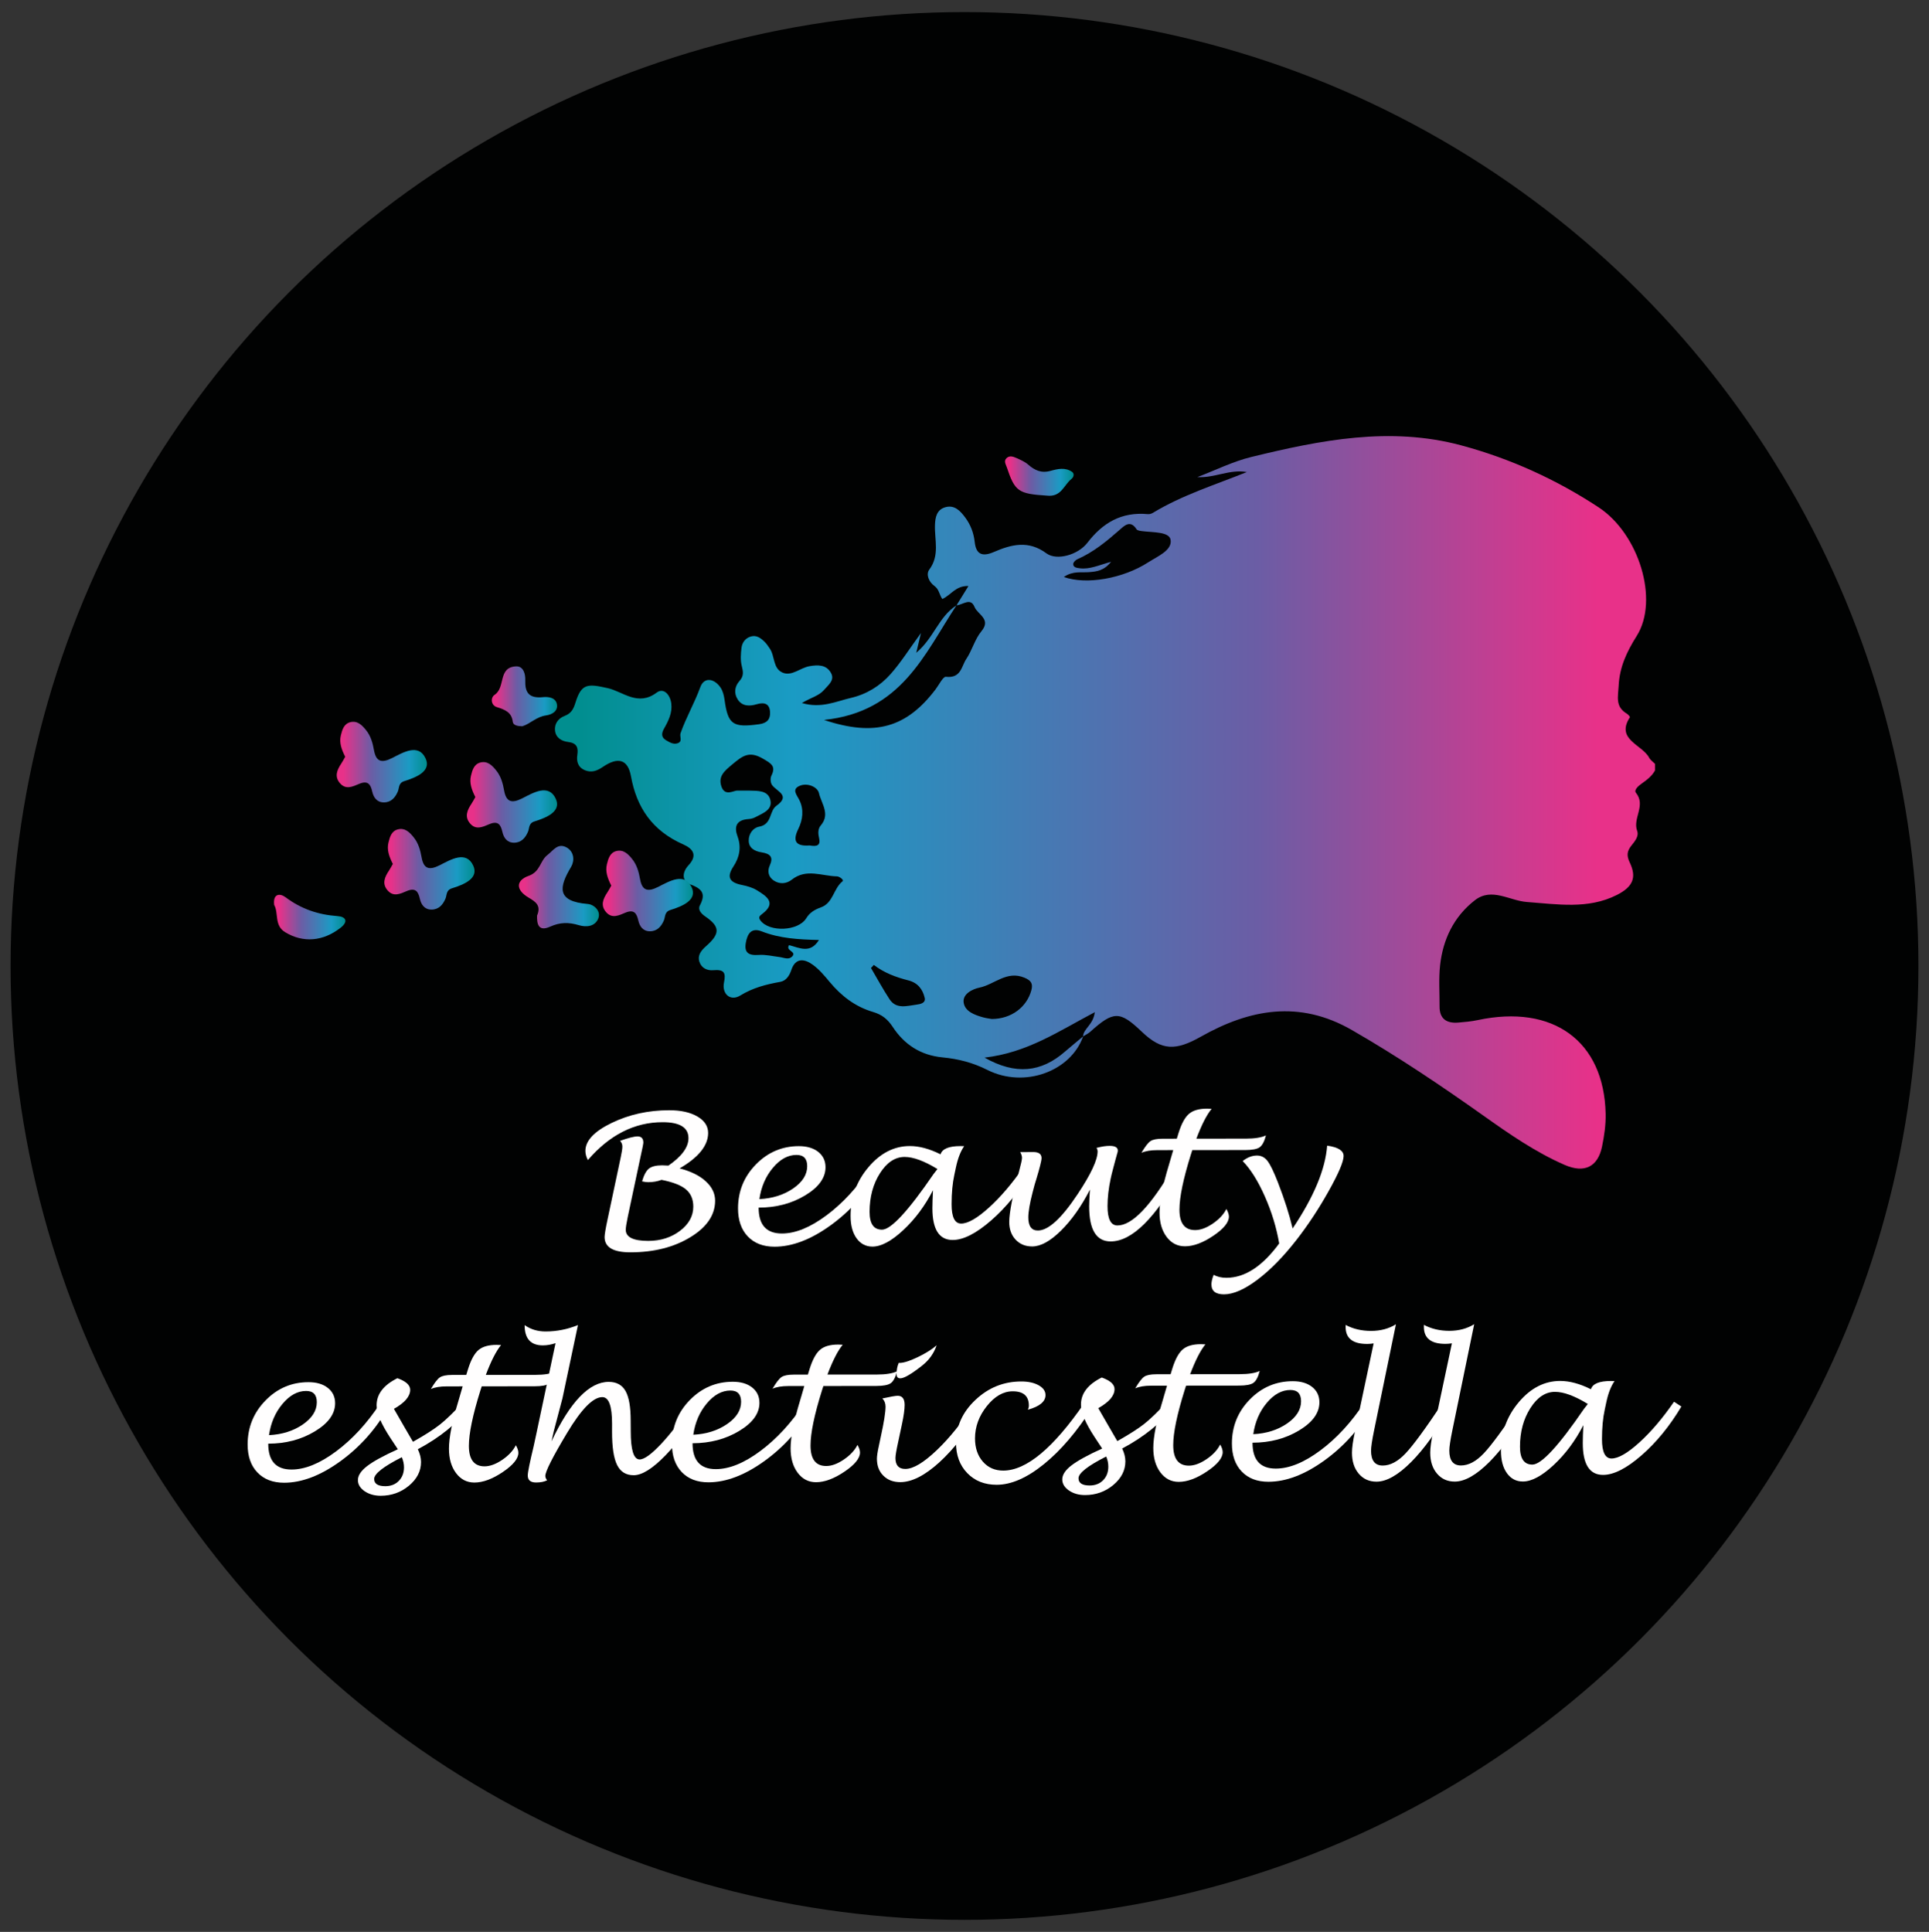 <?xml version="1.0" encoding="utf-8"?>
<!-- Generator: Adobe Illustrator 27.4.1, SVG Export Plug-In . SVG Version: 6.00 Build 0)  -->
<svg version="1.1" id="Livello_1" xmlns="http://www.w3.org/2000/svg" xmlns:xlink="http://www.w3.org/1999/xlink" x="0px" y="0px"
	 viewBox="0 0 3460.46 3465.84" style="enable-background:new 0 0 3460.46 3465.84;" xml:space="preserve">
<rect x="0" y="0" width="3460.46" height="3465.84" fill="#333333" stroke="none"/>
<style type="text/css">
	.st0{fill:#010202;}
	.st1{fill:url(#SVGID_1_);}
	.st2{fill:url(#SVGID_00000152987103783624939880000007370851105352956036_);}
	.st3{fill:url(#SVGID_00000091728514137989198430000000549609816081090197_);}
	.st4{fill:url(#SVGID_00000069366169509097115160000001204099911253544632_);}
	.st5{fill:url(#SVGID_00000159459742429730176400000011636968955877192084_);}
	.st6{fill:url(#SVGID_00000024718329634790448320000004704521078796120243_);}
	.st7{fill:url(#SVGID_00000111190690671090642450000000986975417247967666_);}
	.st8{fill:url(#SVGID_00000052083265551155749380000017225742313901300613_);}
	.st9{fill:url(#SVGID_00000097474199528358308630000002534349763235969717_);}
	.st10{fill:#FFFEFE;}
</style>
<circle class="st0" cx="1730.23" cy="1732.92" r="1711.26"/>
<g>
	<g>
		
			<linearGradient id="SVGID_1_" gradientUnits="userSpaceOnUse" x1="3014.533" y1="1438.922" x2="1041.08" y2="1438.922" gradientTransform="matrix(1 0 0 1 -4.096 0.585)">
			<stop  offset="0.074" style="stop-color:#E83189"/>
			<stop  offset="0.382" style="stop-color:#6B5DA5"/>
			<stop  offset="0.805" style="stop-color:#1A9BC4"/>
			<stop  offset="1" style="stop-color:#018E8F"/>
		</linearGradient>
		<path class="st1" d="M1943.04,1859.24c-22.02,62.81-105.38,93.67-171.82,60.18c-26.08-13.14-52.16-19.79-80.4-22.48
			c-39.89-3.8-68.96-23.63-89.25-54.58c-8.88-13.55-19.1-22.13-35.31-26.88c-32.18-9.43-57.08-28.9-77.75-53.69
			c-9.06-10.86-18.36-22.12-29.76-30.55c-15.38-11.37-31.66-13.67-39.17,8.88c-3.45,10.36-9.36,19.44-19.88,21.33
			c-25.5,4.59-48.88,10.51-71.8,24.56c-17.85,10.94-33.29-3.14-29.08-23.62c3.64-17.72-0.01-23.49-19.44-21.82
			c-10.76,0.93-21.08-3.84-24.64-14.96c-3.89-12.16,3.21-20.58,12.18-28.47c25.27-22.23,24.83-34.88-1.66-52.97
			c-7.47-5.1-13.79-12.11-9.72-19.91c10.01-19.18,6.02-29.02-16.15-37.2c-17.73-6.54-15.25-22.92-4.2-34.84
			c16.52-17.81,8.2-29.53-9.53-37.35c-55.63-24.51-83.68-66.36-93.74-122.13c-5.52-30.61-23.16-35.51-50.59-16.81
			c-10.06,6.86-20.26,10.92-32.26,5.77c-12.65-5.42-15.09-16.04-13.39-27.49c1.89-12.74-0.7-21.17-16.33-23.07
			c-12.43-1.51-22.31-7.88-23.7-20.43c-1.32-12,5.5-21.83,16.9-26.2c12.37-4.74,16.23-12.57,19.77-23.98
			c10.69-34.51,21.72-34.15,57.95-25.99c27.25,6.13,53.87,33.29,87.56,8.1c13.01-9.73,24.42,4.03,26.36,19.3
			c2.13,16.71-4.95,30.99-12.94,45.15c-4.28,7.58-5.9,15.31,3.44,20.82c6.21,3.66,13.02,8.02,20.58,5.61
			c10.05-3.21,3.43-12.06,5.52-18.02c9.9-28.27,25.19-54.45,35.5-82.79c6.79-18.66,24.99-15.7,36.19,0.64
			c4.33,6.32,6.28,14.66,7.33,22.32c6.07,44.24,14.9,50.16,62.14,43.58c14.97-2.09,20.16-9.65,19.42-22.01
			c-0.88-14.75-9.93-17.92-24.1-13.76c-12.82,3.77-25.69,3.78-33.74-8.42c-7.5-11.35-5.56-23.83,3.01-33.35
			c8.22-9.14,6.61-16.84,4.07-27.08c-2.55-10.3-1.74-21.67-0.45-32.37c1.09-9.08,6.46-17.21,16.45-20.27
			c10.55-3.23,18.22,2.85,24.93,9.35c3.61,3.5,6.36,7.83,9.23,11.95c9.69,13.86,5.4,36.24,23.55,43.57
			c16.34,6.6,31.17-8.73,47.62-11.65c15.95-2.83,30.43-2.62,38.64,11.79c7.56,13.26-4.66,21.83-12.46,30.9
			c-8.82,10.26-22.63,13.39-39.65,23.31c34.73,10.26,61.05-2.88,87.93-9.13c28.7-6.67,52.64-21.84,71.03-42.53
			c18.71-21.04,33.64-45.05,54.73-73.92c-3.52,14.72-5.44,22.75-8.49,35.48c31.67-26.6,40.33-64.79,72.17-85.1
			c-57.61,87.46-98.48,191.12-237.65,205.57c91.68,30.64,148.32,13.41,200.15-54.89c6.08-8.01,13.41-23.09,18.56-22.52
			c27.35,3.07,27.78-18.98,36.46-31.87c10.62-15.77,15.27-35.45,27.28-49.95c18.04-21.78-6.9-29.8-12.43-43.46
			c-7.22-17.83-21.19-3.42-32.24-3.02c6.57-10.64,13.14-21.27,21.34-34.55c-23.09-0.79-31.18,16.31-46.85,23.27
			c-5.46-7.15-5.51-17.26-14.31-23.49c-9.7-6.86-15.52-20.54-9.04-29.3c18.99-25.63,9.26-52.98,10.13-79.74
			c0.43-13.39,2.86-27.3,18.02-31.91c16.9-5.14,27.37,6.41,36.09,18.06c9.88,13.2,15.44,28.1,17.18,44.15
			c2.33,21.49,12.82,27.23,34.26,17.98c31.52-13.61,62.03-21.58,94.41,2.4c18.37,13.61,56.74,2.81,73.4-18.9
			c27.22-35.46,60.76-55.96,108.64-51.44c2.91,0.28,6.48-0.84,9.01-2.37c52.41-31.78,111.39-50.19,168.48-73.15
			c-30.97-5.5-57.55,10.94-88.73,9.08c32.16-12.23,63.35-27.96,96.64-36.08c123.87-30.24,248.93-55.19,376.53-20.9
			c88.68,23.83,171.13,61.55,246.61,111.19c72.31,47.55,108.86,166.24,68.35,230.67c-18.18,28.91-30.76,55.97-32.42,89.49
			c-0.96,19.42-6.62,37.37,14.69,50.01c2.43,1.44,6,5.61,5.44,6.47c-25.97,40.07,22.06,48.88,34.57,72.53
			c2.25,4.25,6.95,7.36,10.51,10.99c0,3.97-0.01,7.93-0.01,11.9c-5.49,10-14.42,16.9-23.77,23.45c-6.07,4.25-14.48,11.58-10.4,16.62
			c18.37,22.71-6.22,45.62,2.13,68.27c3.65,9.89-4.37,18.98-10.68,26.92c-7.64,9.63-8.34,17.88-2.65,29.74
			c13.02,27.14,5.7,43.85-23.25,58.45c-51.64,26.05-106.83,16.45-161.07,12.55c-31.28-2.25-63.14-26.69-93.4-3.2
			c-38.13,29.61-57.3,70.67-62.4,116.42c-2.73,24.5-0.83,49.46-0.97,74.21c-0.12,21.41,11.71,30.74,33.87,28.83
			c11.5-0.99,23.12-1.99,34.35-4.39c135.39-28.9,226.72,37.39,229.68,167.88c0.45,19.6-2.47,39.58-6.45,58.91
			c-7.45,36.18-31.22,48.67-67.28,32.91c-52.66-23.02-99.39-55.58-145.54-88.32c-76.46-54.24-154.14-106.5-235.99-153.61
			c-94.17-54.19-183.35-37.47-270.7,11.84c-45.32,25.58-70.22,25.57-106.11-8.74c-39.41-37.67-50.68-37.61-92.47,0.03
			c-3.71,3.34-8.57,5.56-12.9,8.3c0.51-14.03,18.27-20.49,21.02-43.44c-65.27,34.43-121.15,72.72-197.8,81.51
			c55.93,31.64,101.76,26.25,144.06-10.56C1920.99,1877.5,1932.09,1868.44,1943.04,1859.24z M1322.92,1418.35
			c11.39-0.01,16.66-0.13,21.93,0c14.91,0.35,32.56-0.32,36.92,16.14c4.92,18.58-13.57,24.45-27.03,31.71
			c-3.54,1.91-7.97,2.94-12.08,3.22c-22.69,1.55-25.72,14.46-19.57,31.12c7.19,19.49,3.44,37.52-7.46,54.04
			c-12.81,19.42-6.6,28.72,15.58,33.13c9.16,1.82,18.74,4.58,26.46,9.31c17.56,10.76,36.13,22.72,9.54,42.64
			c-4.72,3.54-7.25,6.05-2.99,11.71c16.12,21.42,67.93,19.18,82.12-4.02c6.14-10.04,14.8-15.45,26.38-19.57
			c22.19-7.9,22.17-33.58,38.83-46.84c2.88-2.29-5.52-8.64-10.12-8.74c-27.06-0.57-55.07-14.56-80.87,5.82
			c-9.45,7.47-21.62,8.77-32.42,1.69c-10.01-6.57-11.71-17.25-7.38-26.71c7.17-15.64,1.13-21.41-14.82-23.95
			c-12.08-1.92-22.57-7.55-22.79-20.83c-0.2-12.06,7.4-23.09,18.68-25.16c23.67-4.34,17.61-27.91,31.01-37.5
			c25.99-18.6,0.93-25.48-7.7-37.07c-3.04-4.08-3.6-12.33-1.31-16.93c8.5-17.09-0.16-21.76-15.21-30.57
			c-25.21-14.75-37.07-4.52-55.47,10.76c-14.37,11.93-24.8,21.22-19.1,38.83C1300.33,1429.92,1316.93,1417.52,1322.92,1418.35z
			 M1908.45,1035.09c40.45,14.55,106.38,2.74,151.14-26.15c17.03-10.99,43.73-21.68,40.31-40.78c-2.58-14.39-31.64-12.88-50-15.2
			c-3.88-0.49-9.57-1.06-11.07-3.46c-11.3-18.01-22.76-5.58-30.63,1.32c-23.2,20.34-46.69,39.86-75.81,52.57
			c-3.25,1.42-7.23,5.67-7.19,8.56c0.07,5.99,6.28,6.8,11.53,7.49c18.11,2.4,34.37-5.55,56.38-11.58
			c-12.42,15.82-25.45,17.42-38.88,18.54C1939.97,1027.6,1924.78,1023.73,1908.45,1035.09z M1779.21,1828.06
			c35.2-0.11,62.84-21.45,70.94-51.57c3.15-11.74-0.3-17.48-12.43-22.52c-31.85-13.24-53.7,12.27-80.56,17.79
			c-11.74,2.41-30.92,10.97-28.38,27.17c2.44,15.61,19.4,21.9,34.85,26.2C1769.58,1826.78,1775.85,1827.44,1779.21,1828.06z
			 M1452.29,1516.73c13.22,2.51,20.19,0.05,17.1-13.18c-1.83-7.84-2.45-16.4,3.05-22.78c17.49-20.27,0.85-39.53-3.29-57.96
			c-2.4-10.68-20-18.84-33.86-13.35c-15.97,6.32-5.98,16.24-1.11,26.24c8.2,16.85,5.97,35.07-2.13,51.53
			C1420.84,1510,1428.81,1518.52,1452.29,1516.73z M1469.13,1686.35c-36.13-0.88-70.18-2.68-102.56-15.43
			c-19.52-7.69-26.02,5.33-28.68,20.73c-3.02,17.46,5.04,22.84,23.24,21.52c12.32-0.89,25,2.22,37.48,3.8
			c8.05,1.02,16.91,6.05,23.36-2.11c6.42-8.13-13.39-9.43-6.36-19.31C1434.02,1700.4,1453.7,1711.49,1469.13,1686.35z
			 M1567.58,1731.06c-1.69,1.84-3.38,3.68-5.07,5.52c11.08,18.79,21.41,38.02,33.43,56.26c12.03,18.25,31.31,11.6,48.47,9.44
			c6.78-0.85,16.59-2.97,14.44-12.14c-3.52-15-12.01-26.94-29.45-31.37C1607.2,1753.14,1585.93,1745.23,1567.58,1731.06z"/>
		
			<linearGradient id="SVGID_00000120555424080865118280000005690747752523727017_" gradientUnits="userSpaceOnUse" x1="693.608" y1="1558.91" x2="855.451" y2="1558.91" gradientTransform="matrix(1 0 0 1 -4.096 0.585)">
			<stop  offset="0.074" style="stop-color:#E83189"/>
			<stop  offset="0.382" style="stop-color:#6B5DA5"/>
			<stop  offset="0.805" style="stop-color:#1A9BC4"/>
			<stop  offset="1" style="stop-color:#018E8F"/>
		</linearGradient>
		<path style="fill:url(#SVGID_00000120555424080865118280000005690747752523727017_);" d="M704.73,1549.92
			c-6.55-13.07-11.06-25.18-7.82-38.44c2.39-9.79,5.38-20.51,16.67-23.52c13.04-3.47,21.49,5.41,28.64,14.29
			c8.49,10.54,11.85,23.16,14.11,35.82c3.59,20.16,13.03,24.01,32.44,14.16c19.86-10.07,47.24-26.69,60.09,0.42
			c10.97,23.12-16.64,34.33-37.98,40.93c-11.02,3.41-8.88,12.03-11.85,18.88c-4.6,10.64-11.96,19.44-25.2,19.34
			c-12.55-0.09-18.33-9.29-20.61-19.35c-2.9-12.81-7.58-20.5-23.31-13.95c-11.48,4.79-23.8,11.18-34.43-0.98
			c-10.58-12.1-5.44-24,2.26-35.53C700.47,1557.95,702.63,1553.59,704.73,1549.92z"/>
		
			<linearGradient id="SVGID_00000152982095952455914220000014275236891852239016_" gradientUnits="userSpaceOnUse" x1="608.168" y1="1366.616" x2="770.011" y2="1366.616" gradientTransform="matrix(1 0 0 1 -4.096 0.585)">
			<stop  offset="0.074" style="stop-color:#E83189"/>
			<stop  offset="0.382" style="stop-color:#6B5DA5"/>
			<stop  offset="0.805" style="stop-color:#1A9BC4"/>
			<stop  offset="1" style="stop-color:#018E8F"/>
		</linearGradient>
		<path style="fill:url(#SVGID_00000152982095952455914220000014275236891852239016_);" d="M619.29,1357.62
			c-6.55-13.07-11.06-25.18-7.82-38.44c2.39-9.79,5.38-20.51,16.67-23.52c13.04-3.47,21.49,5.41,28.64,14.29
			c8.49,10.54,11.85,23.16,14.11,35.82c3.59,20.16,13.03,24.01,32.44,14.16c19.86-10.07,47.24-26.69,60.09,0.42
			c10.97,23.12-16.64,34.33-37.98,40.93c-11.02,3.41-8.88,12.03-11.85,18.88c-4.6,10.64-11.96,19.44-25.2,19.34
			c-12.55-0.09-18.33-9.29-20.61-19.35c-2.9-12.81-7.58-20.5-23.31-13.95c-11.48,4.79-23.8,11.18-34.43-0.98
			c-10.58-12.1-5.44-24,2.26-35.53C615.02,1365.66,617.19,1361.29,619.29,1357.62z"/>
		
			<linearGradient id="SVGID_00000005268956660394268520000008584498713145890948_" gradientUnits="userSpaceOnUse" x1="841.618" y1="1438.922" x2="1003.461" y2="1438.922" gradientTransform="matrix(1 0 0 1 -4.096 0.585)">
			<stop  offset="0.074" style="stop-color:#E83189"/>
			<stop  offset="0.382" style="stop-color:#6B5DA5"/>
			<stop  offset="0.805" style="stop-color:#1A9BC4"/>
			<stop  offset="1" style="stop-color:#018E8F"/>
		</linearGradient>
		<path style="fill:url(#SVGID_00000005268956660394268520000008584498713145890948_);" d="M852.74,1429.93
			c-6.55-13.07-11.06-25.18-7.82-38.44c2.39-9.79,5.38-20.51,16.67-23.52c13.04-3.47,21.49,5.41,28.64,14.29
			c8.49,10.54,11.85,23.16,14.11,35.82c3.59,20.16,13.03,24.01,32.44,14.16c19.86-10.07,47.24-26.69,60.09,0.42
			c10.97,23.12-16.64,34.33-37.98,40.93c-11.02,3.41-8.88,12.03-11.85,18.88c-4.6,10.64-11.96,19.44-25.2,19.34
			c-12.55-0.09-18.33-9.29-20.61-19.35c-2.9-12.81-7.58-20.5-23.31-13.95c-11.48,4.79-23.8,11.18-34.43-0.98
			c-10.58-12.1-5.44-24,2.26-35.53C848.48,1437.97,850.64,1433.6,852.74,1429.93z"/>
		
			<linearGradient id="SVGID_00000141433944017121629010000005528967297052342968_" gradientUnits="userSpaceOnUse" x1="1085.447" y1="1597.811" x2="1247.291" y2="1597.811" gradientTransform="matrix(1 0 0 1 -4.096 0.585)">
			<stop  offset="0.074" style="stop-color:#E83189"/>
			<stop  offset="0.382" style="stop-color:#6B5DA5"/>
			<stop  offset="0.805" style="stop-color:#1A9BC4"/>
			<stop  offset="1" style="stop-color:#018E8F"/>
		</linearGradient>
		<path style="fill:url(#SVGID_00000141433944017121629010000005528967297052342968_);" d="M1096.57,1588.82
			c-6.55-13.07-11.06-25.18-7.82-38.44c2.39-9.79,5.38-20.51,16.67-23.52c13.04-3.47,21.49,5.41,28.64,14.29
			c8.49,10.54,11.85,23.16,14.11,35.82c3.59,20.16,13.03,24.01,32.44,14.16c19.86-10.07,47.24-26.69,60.09,0.42
			c10.97,23.12-16.64,34.33-37.98,40.93c-11.02,3.41-8.88,12.03-11.85,18.88c-4.6,10.64-11.96,19.44-25.2,19.34
			c-12.55-0.09-18.33-9.29-20.61-19.35c-2.9-12.81-7.58-20.5-23.31-13.95c-11.48,4.79-23.8,11.18-34.43-0.98
			c-10.58-12.1-5.44-24,2.26-35.53C1092.3,1596.85,1094.47,1592.49,1096.57,1588.82z"/>
		
			<linearGradient id="SVGID_00000010284268619944647980000016382536998979800994_" gradientUnits="userSpaceOnUse" x1="934.923" y1="1590.949" x2="1078.58" y2="1590.949" gradientTransform="matrix(1 0 0 1 -4.096 0.585)">
			<stop  offset="0.074" style="stop-color:#E83189"/>
			<stop  offset="0.382" style="stop-color:#6B5DA5"/>
			<stop  offset="0.805" style="stop-color:#1A9BC4"/>
			<stop  offset="1" style="stop-color:#018E8F"/>
		</linearGradient>
		<path style="fill:url(#SVGID_00000010284268619944647980000016382536998979800994_);" d="M963.43,1642.56
			c7.7-18.08-2.56-24.82-15.4-32.39c-22.69-13.37-23.37-30.48,0.57-39c20.84-7.42,19.96-26.95,33.44-37.29
			c10.23-7.85,18.65-22.38,34.44-13.52c13.98,7.85,14.25,24.34,7.98,34.85c-21.34,35.81-27.18,61.87,29.92,66.51
			c11.05,0.9,24.47,12.56,18.72,26.4c-5.77,13.9-20.75,15.85-35.1,11.55c-17.67-5.29-33.15-5.34-51.25,2.8
			C964.91,1672.3,963.07,1655.99,963.43,1642.56z"/>
		
			<linearGradient id="SVGID_00000031178476892542234400000003662218550599384725_" gradientUnits="userSpaceOnUse" x1="886.374" y1="1248.601" x2="1003.461" y2="1248.601" gradientTransform="matrix(1 0 0 1 -4.096 0.585)">
			<stop  offset="0.074" style="stop-color:#E83189"/>
			<stop  offset="0.382" style="stop-color:#6B5DA5"/>
			<stop  offset="0.805" style="stop-color:#1A9BC4"/>
			<stop  offset="1" style="stop-color:#018E8F"/>
		</linearGradient>
		<path style="fill:url(#SVGID_00000031178476892542234400000003662218550599384725_);" d="M936.98,1302.92
			c-8.67-0.15-16.36-1.75-17.11-8.06c-1.99-16.75-13.47-21.6-28.4-26.24c-11.39-3.54-11.43-17.39-4.29-22.04
			c20.19-13.17,5.64-49.57,38.52-51.11c13.53-0.64,16.95,14.1,16.58,24.82c-0.75,21.79,6.18,33.07,32.14,30.36
			c9.17-0.96,22.86,0.7,24.75,13.33c1.85,12.37-9.88,18.23-19.49,19.48C962.18,1285.72,950.94,1298.76,936.98,1302.92z"/>
		
			<linearGradient id="SVGID_00000025441588982543839530000008316070665416963261_" gradientUnits="userSpaceOnUse" x1="495.623" y1="1644.679" x2="623.751" y2="1644.679" gradientTransform="matrix(1 0 0 1 -4.096 0.585)">
			<stop  offset="0.074" style="stop-color:#E83189"/>
			<stop  offset="0.382" style="stop-color:#6B5DA5"/>
			<stop  offset="0.805" style="stop-color:#1A9BC4"/>
			<stop  offset="1" style="stop-color:#018E8F"/>
		</linearGradient>
		<path style="fill:url(#SVGID_00000025441588982543839530000008316070665416963261_);" d="M491.85,1623.48
			c-2.54-20.42,10.24-21.39,20.45-13.77c27.78,20.74,58.24,31.42,93.59,33.81c14.14,0.96,20.04,9.38,4.72,21.2
			c-30.99,23.91-66.51,27.47-99.16,7.57C491.58,1660.17,500.14,1637.79,491.85,1623.48z"/>
		
			<linearGradient id="SVGID_00000166659371676894300330000011032592505608445056_" gradientUnits="userSpaceOnUse" x1="1807.01" y1="853.571" x2="1930.094" y2="853.571" gradientTransform="matrix(1 0 0 1 -4.096 0.585)">
			<stop  offset="0.074" style="stop-color:#E83189"/>
			<stop  offset="0.382" style="stop-color:#6B5DA5"/>
			<stop  offset="0.805" style="stop-color:#1A9BC4"/>
			<stop  offset="1" style="stop-color:#018E8F"/>
		</linearGradient>
		<path style="fill:url(#SVGID_00000166659371676894300330000011032592505608445056_);" d="M1877.84,889.15
			c-51.08-3.22-57.23-7.51-71.74-50.84c-1.84-5.5-5.89-11.18-0.45-16.42c5.3-5.1,11.95-2.77,17.47-0.32
			c7.47,3.32,15.4,6.72,21.32,11.92c11.51,10.11,23.45,15.79,39.57,11.36c13.09-3.59,26.82-6.86,39.06,1.58
			c4.87,3.36,3.1,9.58-1.11,12.91C1908.42,870.08,1903.87,892.29,1877.84,889.15z"/>
	</g>
	<g>
		<path class="st10" d="M1054.51,2081.17c-2.92-5.8-4.37-11.32-4.36-16.49c0.02-18.23,15.69-34.93,47.03-50.1
			c31.33-15.17,65.72-22.78,103.17-22.81c20.92-0.03,37.83,3.71,50.69,11.21c12.86,7.5,19.29,17.36,19.29,29.55
			c-0.03,22.57-17.08,43.75-51.18,63.57c19.88,5.1,35.48,12.74,46.77,23.02c11.3,10.28,16.94,21.91,16.93,34.96
			c-0.02,25.62-14.84,47.46-44.44,65.48c-29.6,18.05-65.41,27.08-107.47,27.12c-30.93,0.03-46.38-9.13-46.37-27.46
			c0.02-4.34,1.7-14.51,5.09-30.48l23.9-112.7c1.94-8.99,2.9-15.42,2.9-19.23c0-3.68-1.34-7.08-4.04-10.17
			c14.86-5.28,25.26-7.92,31.21-7.92c6.98-0.03,10.47,3.71,10.47,11.25c-0.02,1.91-1.87,11.25-5.61,27.98l-22.2,104.5
			c-2.5,12.08-3.75,20-3.75,23.71c-0.02,13.33,13.49,20.03,40.46,20c22.17-0.03,41.14-6.08,56.96-18.12
			c15.81-12.05,23.75-26.49,23.76-43.36c0-13.16-4.37-23.43-13.12-30.86c-8.78-7.43-23.4-13.12-43.85-17.15
			c-7.33,2.78-15.31,4.17-23.97,4.17c-2.93,0-6.58-0.49-10.97-1.46c3.28-11.32,7.38-18.96,12.27-22.88c4.9-3.89,12.79-5.87,23.7-5.9
			c2.81,0,6.58,0.17,11.3,0.49c23.97-16.56,35.97-32.95,35.99-49.13c0.02-19.16-15.48-28.78-46.52-28.75
			C1138.25,2013.26,1093.57,2035.93,1054.51,2081.17z"/>
		<path class="st10" d="M1360.94,2166.48c-0.03,30.97,13.89,46.45,41.78,46.42c24.18,0,50.83-10.87,79.99-32.6
			c29.15-21.7,55.45-50.24,78.88-85.65l14.32,7.4c-22.08,38.78-50.78,70.9-86.05,96.34c-35.29,25.45-68.73,38.16-100.34,38.19
			c-20.24,0-36.23-6.08-47.98-18.37c-11.73-12.29-17.58-29.09-17.57-50.38c0.03-30.73,10.73-57.01,32.06-78.81
			c21.33-21.87,47.01-32.81,77.04-32.84c14.49,0,26.11,3.44,34.82,10.28c8.7,6.91,13.05,16.11,13.04,27.64
			c-0.02,18.96-12.15,35.76-36.4,50.38C1420.29,2159.12,1392.43,2166.48,1360.94,2166.48z M1362.29,2151.2
			c23.52-1.15,43.68-7.53,60.51-19.03c16.8-11.56,25.24-24.86,25.26-40c0.02-13.51-6.41-20.28-19.22-20.24
			c-15.29,0-29.42,7.71-42.36,23.19C1373.52,2110.54,1365.47,2129.22,1362.29,2151.2z"/>
		<path class="st10" d="M1673.72,2135.26c-14.43,28.05-32.22,51.97-53.35,71.59c-21.14,19.69-39.53,29.51-55.19,29.55
			c-11.93,0-21.46-5-28.61-15c-7.13-9.96-10.69-23.3-10.68-39.93c0.03-33.16,10.73-62.39,32.1-87.59
			c21.35-25.24,46.04-37.84,74.07-37.88c17.01-0.03,35.41,4.96,55.2,14.86c2.95-9.83,14.88-14.76,35.79-14.79
			c1.34,0,3.54,0.03,6.58,0.14c-6.42,9.24-11.34,21.84-14.72,37.81l-2.88,13.54c-3.28,15.07-4.93,32.64-4.95,52.77
			c-0.02,23.19,5.71,34.79,17.17,34.75c12.15,0,28.76-9.58,49.89-28.71c21.11-19.16,41.84-43.5,62.23-73.08l13.14,8.58
			c-20.85,34.96-44.65,64.16-71.45,87.56c-26.79,23.33-49.79,35.07-69.02,35.1c-24.3,0-36.42-19.03-36.39-57.18
			C1672.69,2159.39,1673.04,2148.7,1673.72,2135.26z M1681.7,2097.25c-23.64-14.48-43.29-21.7-58.93-21.7
			c-17.01,0.03-31.73,9.76-44.13,29.2c-12.41,19.48-18.63,42.53-18.66,69.23c-0.02,21.39,7.4,32.08,22.27,32.05
			c16.09,0,46.94-33.29,92.51-99.85C1675.32,2105.34,1677.62,2102.35,1681.7,2097.25z"/>
		<path class="st10" d="M1955.25,2134.15c-15.54,30.21-32.88,54.79-52.03,73.64c-19.13,18.89-36.3,28.3-51.49,28.33
			c-12.26,0-22.19-4.06-29.84-12.22c-7.62-8.09-11.44-18.68-11.42-31.7c0.02-16.73,6.01-47.43,17.98-92.14
			c3.26-12.05,4.91-19.69,4.91-22.84s-1.08-6.63-3.21-10.31l23.3-0.17c10-0.03,15,3.61,15,10.9c0,4.55-3.28,17.6-9.83,39.16
			c-2.03,6.46-3.33,10.9-3.89,13.37l-2.55,9.69c-4.96,19.34-7.46,34.06-7.48,44.23c0,15.62,5.73,23.47,17.2,23.44
			c18.77,0,42.63-21.94,71.59-65.72c23.64-35.62,35.5-61.04,35.52-76.14c0-2.12-0.68-4.24-2.03-6.35
			c9.22-2.43,17.03-3.65,23.45-3.65c9.89-0.03,14.84,2.81,14.84,8.54c0,1.35-0.47,3.37-1.37,6.01c-0.45,1.6-1.51,5.45-3.19,11.6
			c-0.24,1.15-1.37,5.42-3.4,12.81c-1.46,5.24-2.55,9.34-3.21,12.43l-1.7,7.6c-3.71,17.43-5.59,33.75-5.61,48.99
			c-0.03,23.26,5.92,34.86,17.85,34.82c26.32,0,59.75-34.89,100.3-104.71l14.15,7.92c-46.19,83.57-88.39,125.4-126.64,125.44
			c-25.76,0-38.61-21-38.56-63.05C1953.9,2156.1,1954.37,2146.13,1955.25,2134.15z"/>
		<path class="st10" d="M2200,2168.91c3.04,5.17,4.57,9.72,4.57,13.64c-0.02,10.38-9.36,21.87-27.98,34.41
			c-18.61,12.6-35.59,18.85-50.88,18.89c-13.49,0-24.46-5.62-32.95-16.94c-8.49-11.35-12.71-25.97-12.69-43.85
			c0.02-19.93,5.62-48.26,16.79-85.03l7.79-26.73l-28.5,0.03c-11.93,0.03-21.42,1.63-28.54,4.83c6.54-11.18,11.94-18.16,16.23-21
			c4.27-2.88,11.53-4.31,21.77-4.31l25.47-0.03l3.4-11.01c5.19-16.35,11.37-27.57,18.59-33.68c7.19-6.15,17.98-9.2,32.38-9.2
			c1.7,0,4.39,0.1,8.11,0.31c-8.78,10.62-17.91,28.47-27.38,53.54l89.07-0.07c15.62-0.03,27.55-1.94,35.76-5.76
			c-2.81,10.83-6.58,17.91-11.25,21.25c-4.65,3.33-13.35,4.96-26.06,5l-94.8,0.07c-1.15,3.54-2,6.15-2.55,7.85
			c-13.64,43.64-20.48,76.55-20.52,98.81c-0.02,24.58,9.36,36.87,28.14,36.84c9.67,0,20.21-3.85,31.65-11.63
			C2187.02,2187.38,2195.17,2178.63,2200,2168.91z"/>
		<path class="st10" d="M2294.76,2230.78c-4.83-28.4-13.37-56.49-25.64-84.26c-12.31-27.81-25.57-48.99-39.84-63.6
			c8.33-6.56,16.87-9.89,25.66-9.89c7.52,0,13.8,3.19,18.8,9.62c4.98,6.42,11.23,19.27,18.77,38.64
			c11.77,30.41,20.57,57.95,26.39,82.6c38.09-56.7,58.73-106.2,61.9-148.6c19.69,2.74,29.53,8.92,29.51,18.57
			c-0.02,10.14-8.91,31.07-26.65,62.77s-36.85,60.72-57.36,87.11c-23.66,30.45-47.11,54.44-70.41,71.97
			c-23.3,17.57-43.35,26.32-60.1,26.35c-15.07,0-22.58-5.94-22.58-17.91c0.02-4.86,1.37-10.62,4.06-17.19
			c6.18,3.61,13.84,5.42,22.95,5.42C2233.17,2292.33,2264.68,2271.78,2294.76,2230.78z"/>
	</g>
	<g>
		<path class="st10" d="M481.21,2589.95c-0.03,30.97,13.89,46.42,41.78,46.38c24.18,0,50.83-10.87,79.99-32.6
			c29.15-21.7,55.45-50.2,78.88-85.65l14.32,7.43c-22.08,38.75-50.78,70.86-86.05,96.31c-35.29,25.45-68.73,38.16-100.34,38.19
			c-20.24,0-36.23-6.08-47.98-18.37c-11.73-12.26-17.58-29.06-17.57-50.34c0.03-30.73,10.73-57.04,32.06-78.85
			c21.33-21.87,47.01-32.81,77.04-32.81c14.49-0.03,26.11,3.4,34.82,10.28c8.7,6.87,13.05,16.07,13.04,27.6
			c-0.02,18.96-12.15,35.79-36.4,50.38C540.56,2582.56,512.7,2589.92,481.21,2589.95z M482.57,2574.68
			c23.52-1.18,43.68-7.57,60.51-19.06c16.8-11.56,25.24-24.86,25.26-40c0.02-13.51-6.41-20.28-19.22-20.24
			c-15.29,0-29.42,7.74-42.36,23.19C493.8,2533.99,485.74,2552.7,482.57,2574.68z"/>
		<path class="st10" d="M749.59,2599.88c3.8,8.05,5.75,15.73,5.75,23.05c-0.02,16.18-7.26,30.31-21.65,42.36
			c-14.46,12.05-31.33,18.05-50.64,18.09c-11.37,0-21.04-2.74-29.02-8.23c-7.97-5.52-11.96-12.15-11.94-19.86
			c0-8.26,5.5-16.63,16.47-25.1c10.97-8.51,29.35-18.57,55.13-30.27l-13.52-20.48c-16.35-24.86-24.56-44.3-24.55-58.29
			c0.02-20.1,12.43-36.32,37.31-48.64c15.33,5.49,22.97,12.39,22.95,20.76c0,11.87-9.74,23.3-29.2,34.2l19.2,33.36l14.98,25.73
			c21.46-12.08,37.65-22.46,48.57-31.11c10.9-8.64,24.74-21.98,41.42-40l13.47,7.74C820.12,2553.74,788.49,2579.29,749.59,2599.88z
			 M720.89,2614.22c-33.07,16.77-49.63,29.75-49.63,38.95c-0.02,8.68,6.67,13.02,20.07,13.02c9.86-0.03,17.91-3.16,24.11-9.48
			c6.18-6.28,9.3-14.41,9.32-24.37C724.76,2626.41,723.46,2620.37,720.89,2614.22z"/>
		<path class="st10" d="M925.37,2592.73c3.02,5.17,4.55,9.72,4.55,13.64c-0.02,10.38-9.34,21.87-27.97,34.44
			c-18.61,12.57-35.6,18.85-50.88,18.85c-13.51,0.03-24.49-5.62-32.97-16.94c-8.49-11.35-12.71-25.97-12.69-43.85
			c0.02-19.93,5.61-48.26,16.79-85.03l7.78-26.7l-28.5,0.03c-11.91,0-21.42,1.6-28.52,4.79c6.54-11.18,11.96-18.16,16.25-21
			c4.27-2.85,11.53-4.27,21.73-4.31h25.48l3.39-11.01c5.19-16.39,11.37-27.6,18.61-33.71c7.19-6.11,17.98-9.2,32.39-9.2
			c1.67,0,4.37,0.1,8.09,0.31c-8.8,10.62-17.91,28.47-27.38,53.57l89.05-0.1c15.62,0,27.58-1.94,35.78-5.76
			c-2.85,10.83-6.56,17.91-11.25,21.25c-4.65,3.37-13.33,5-26.04,5l-94.82,0.1c-1.16,3.51-2,6.11-2.55,7.81
			c-13.64,43.64-20.48,76.55-20.52,98.81c-0.02,24.58,9.34,36.87,28.12,36.87c9.69-0.03,20.24-3.89,31.68-11.63
			C912.37,2611.2,920.51,2602.45,925.37,2592.73z"/>
		<path class="st10" d="M989.3,2585.82c33.57-71.1,67.81-106.69,102.66-106.73c13.96,0,24.03,5.49,30.21,16.46
			c6.15,10.94,9.24,28.68,9.2,53.26l0.14,19.06c-0.03,33.05,5.14,49.86,15.48,50.38c8.33,0.31,21.46-9.13,39.44-28.3
			c17.91-19.23,36.21-43.33,54.79-72.39l14.03,7.33c-18.26,33.99-38.85,62.77-61.76,86.34c-22.91,23.5-41.8,35.31-56.63,35.31
			c-13.85,0.03-23.78-6.08-29.82-18.26c-6.08-12.15-9.1-32.08-9.1-59.72l0.03-14.17c0.03-31.98-5.8-47.98-17.5-47.95
			c-16.53,0-37.63,21.49-63.33,64.44c-25.9,43.22-38.87,68.88-38.88,76.94c0,2.64,1.08,5.24,3.23,7.78
			c-5.09,2.64-11.68,3.96-19.77,3.96c-10,0-14.98-4.13-14.98-12.53c0-5.83,3.58-23.47,10.68-52.91c0.21-0.97,1.68-7.78,4.41-20.48
			l34.74-164.01c-7.53,2.64-15.1,3.99-22.78,3.99c-21.8,0-32.69-12.08-32.67-36.35c10.8,7.6,23.33,11.42,37.6,11.42
			c20.14-0.03,39.47-3.89,58.05-11.53l-27.81,131.44c-0.35,1.49-5.52,21.18-15.59,59.09
			C992.57,2570.89,991.21,2576.93,989.3,2585.82z"/>
		<path class="st10" d="M1242.37,2589.19c-0.03,30.97,13.89,46.45,41.77,46.42c24.16-0.03,50.86-10.87,79.99-32.6
			c29.16-21.7,55.45-50.24,78.88-85.69l14.34,7.43c-22.08,38.78-50.76,70.9-86.03,96.34c-35.31,25.45-68.74,38.12-100.34,38.16
			c-20.24,0.03-36.25-6.08-47.98-18.33c-11.73-12.29-17.6-29.09-17.57-50.38c0.03-30.73,10.69-57.01,32.05-78.85
			s47.01-32.77,77.04-32.81c14.51,0,26.11,3.4,34.82,10.28c8.71,6.91,13.05,16.11,13.05,27.64c-0.03,18.96-12.15,35.76-36.42,50.38
			C1301.74,2581.79,1273.86,2589.15,1242.37,2589.19z M1243.72,2573.91c23.5-1.18,43.68-7.53,60.51-19.06
			c16.8-11.53,25.24-24.82,25.24-39.96c0-13.51-6.35-20.28-19.2-20.28c-15.28,0.03-29.44,7.74-42.36,23.19
			C1254.93,2533.26,1246.91,2551.94,1243.72,2573.91z"/>
		<path class="st10" d="M1538.27,2592.14c3.02,5.17,4.51,9.72,4.51,13.64c0,10.38-9.3,21.87-27.95,34.41
			c-18.61,12.6-35.59,18.85-50.86,18.89c-13.51,0-24.51-5.62-32.98-16.94c-8.47-11.35-12.71-25.97-12.71-43.85
			c0.03-19.93,5.62-48.26,16.8-85.03l7.78-26.7h-28.5c-11.91,0.03-21.42,1.63-28.5,4.83c6.53-11.18,11.94-18.16,16.21-21
			s11.53-4.3,21.73-4.3l25.48-0.03l3.4-11.01c5.17-16.35,11.39-27.57,18.61-33.68c7.19-6.15,17.98-9.2,32.39-9.2
			c1.67,0,4.37,0.1,8.09,0.31c-8.78,10.62-17.91,28.47-27.39,53.54l89.05-0.07c15.62-0.03,27.6-1.94,35.79-5.76
			c-2.85,10.83-6.56,17.91-11.25,21.25c-4.65,3.33-13.33,4.96-26.04,5l-94.82,0.1c-1.15,3.51-1.98,6.11-2.53,7.81
			c-13.68,43.64-20.52,76.55-20.52,98.81c-0.03,24.58,9.34,36.87,28.12,36.84c9.69,0,20.24-3.85,31.66-11.63
			C1525.25,2610.61,1533.38,2601.86,1538.27,2592.14z"/>
		<path class="st10" d="M1762.35,2524.79c-25.48,42.01-51.21,74.85-77.18,98.57c-26.04,23.68-49.37,35.55-70.06,35.59
			c-12.6,0-22.74-3.85-30.45-11.6c-7.71-7.67-11.53-17.85-11.53-30.48c0-4.76,1.15-12.33,3.44-22.71l3.68-17.5
			c5.55-25.24,8.33-42.95,8.37-53.12c0-6.04-1.94-10.94-5.76-14.72c14.62-3.23,23.78-4.79,27.5-4.79c8.33,0,12.5,5.45,12.5,16.46
			c0,8.16-1.67,19.86-4.93,35.1l-6.6,30.97c-3.3,14.93-4.93,24.62-4.93,29.06c0,13.12,5.87,19.69,17.67,19.65
			c14.06,0,32.81-11.18,56.21-33.47c23.44-22.29,46.11-50.55,68.08-84.75L1762.35,2524.79z M1612.29,2444.97l2.36,0.14
			c7.53-0.35,18.37-3.92,32.46-10.76c14.17-6.87,25.21-13.85,33.19-20.94c-4.96,14.62-13.75,26.84-26.35,36.73
			c-19.16,15.03-32.08,22.57-38.85,22.6c-4.48,0-6.74-2.6-6.74-7.78C1608.4,2457.54,1609.69,2450.87,1612.29,2444.97z"/>
		<path class="st10" d="M1959.51,2524.82c-27.29,43.05-56.14,76.9-86.62,101.69c-30.52,24.75-58.81,37.15-84.89,37.18
			c-21.7,0-39.3-6.94-52.81-20.94c-13.47-13.96-20.21-32.11-20.17-54.47c0.03-29.44,11.67-55.13,35-77.01
			c23.3-21.91,50.62-32.88,82.01-32.88c12.71-0.03,23.12,2.29,31.28,6.87c8.16,4.58,12.26,10.45,12.22,17.53
			c0,11.67-10.52,20.41-31.56,26.25c1.11-2.53,1.7-4.96,1.7-7.29c0-17.19-9.65-25.76-28.99-25.73c-16.77,0-32.22,8.85-46.35,26.49
			c-14.13,17.67-21.21,36.98-21.25,57.95c0,17.05,4.69,30.97,14.06,41.7s21.59,16.11,36.66,16.07
			c41.38-0.03,89.92-40.48,145.54-121.38L1959.51,2524.82z"/>
		<path class="st10" d="M2013.08,2598.63c3.82,8.05,5.73,15.73,5.73,23.05c-0.03,16.18-7.26,30.31-21.63,42.36
			c-14.44,12.05-31.32,18.09-50.65,18.09c-11.35,0.03-21.04-2.74-28.99-8.23c-8.02-5.52-11.94-12.15-11.94-19.86
			c0-8.26,5.45-16.63,16.46-25.1c10.97-8.47,29.34-18.57,55.1-30.27l-13.47-20.45c-16.39-24.89-24.58-44.34-24.55-58.33
			c0-20.1,12.43-36.32,37.29-48.64c15.31,5.49,22.95,12.43,22.95,20.8c-0.03,11.87-9.76,23.26-29.2,34.2l19.2,33.33l14.96,25.76
			c21.49-12.12,37.7-22.46,48.61-31.14c10.9-8.65,24.69-21.94,41.38-40l13.47,7.78C2083.6,2552.49,2052,2578.04,2013.08,2598.63z
			 M1984.41,2612.97c-33.09,16.77-49.65,29.79-49.65,38.99c0,8.68,6.67,12.98,20.03,12.98c9.89,0,17.98-3.12,24.16-9.48
			c6.18-6.28,9.27-14.41,9.27-24.37C1988.26,2625.16,1986.98,2619.12,1984.41,2612.97z"/>
		<path class="st10" d="M2188.9,2591.48c3.02,5.17,4.51,9.72,4.51,13.64c0,10.38-9.3,21.91-27.95,34.44
			c-18.61,12.6-35.59,18.85-50.86,18.89c-13.51,0-24.51-5.66-32.98-16.98c-8.47-11.32-12.71-25.93-12.71-43.81
			c0.03-19.93,5.62-48.26,16.8-85.06l7.78-26.7l-28.5,0.03c-11.91,0-21.42,1.63-28.5,4.83c6.53-11.18,11.94-18.19,16.21-21.04
			c4.27-2.85,11.53-4.27,21.73-4.27l25.48-0.03l3.4-11.01c5.17-16.35,11.39-27.57,18.61-33.71c7.19-6.11,17.98-9.17,32.39-9.2
			c1.67,0,4.37,0.1,8.09,0.31c-8.78,10.62-17.91,28.5-27.39,53.57l89.05-0.1c15.62,0,27.6-1.91,35.79-5.76
			c-2.85,10.87-6.56,17.95-11.25,21.28c-4.65,3.33-13.33,4.96-26.04,4.96l-94.82,0.1c-1.15,3.51-1.98,6.11-2.53,7.81
			c-13.68,43.68-20.52,76.59-20.52,98.84c-0.03,24.58,9.34,36.87,28.12,36.84c9.69,0,20.24-3.89,31.66-11.63
			C2175.88,2609.99,2184,2601.24,2188.9,2591.48z"/>
		<path class="st10" d="M2246.91,2588.22c-0.03,30.97,13.89,46.42,41.77,46.42c24.16-0.03,50.86-10.9,79.99-32.64
			c29.16-21.66,55.45-50.2,78.88-85.65l14.34,7.43c-22.08,38.75-50.76,70.86-86.03,96.31c-35.31,25.45-68.74,38.16-100.34,38.19
			c-20.24,0.03-36.25-6.08-47.98-18.37c-11.73-12.26-17.6-29.06-17.57-50.34c0.03-30.73,10.69-57.01,32.05-78.85
			c21.35-21.87,47.01-32.77,77.04-32.81c14.51-0.03,26.11,3.4,34.82,10.28c8.71,6.91,13.05,16.07,13.05,27.6
			c-0.03,18.96-12.15,35.79-36.42,50.38C2306.28,2580.82,2278.4,2588.18,2246.91,2588.22z M2248.27,2572.94
			c23.5-1.18,43.68-7.53,60.51-19.06c16.8-11.53,25.24-24.86,25.24-40c0-13.51-6.35-20.24-19.2-20.24
			c-15.28,0-29.44,7.74-42.36,23.19C2259.48,2532.25,2251.46,2550.96,2248.27,2572.94z"/>
		<path class="st10" d="M2602.08,2524.51c-23.33,41.63-46.77,74.33-70.27,98.05c-23.54,23.64-44.34,35.52-62.46,35.55
			c-13.16,0-23.78-4.79-31.87-14.37c-8.12-9.55-12.12-22.08-12.12-37.53c0-8.68,1.7-20.97,5.1-36.87l33.75-159.22
			c-4.41,0.62-8.23,0.94-11.49,0.94c-25.87,0.03-38.78-10.14-38.75-30.48v-3.65c13.47,7.22,28.71,10.76,45.69,10.76
			c16.98-0.03,31.84-3.99,44.54-11.94l-39.34,191.2c-3.51,17.15-5.24,28.96-5.28,35.41c0,17.91,6.98,26.84,20.94,26.8
			c13.47,0,27.08-7.19,40.72-21.56c13.71-14.34,36.14-44.96,67.32-91.83L2602.08,2524.51z"/>
		<path class="st10" d="M2742.45,2524.37c-23.33,41.63-46.77,74.33-70.27,98.05c-23.54,23.64-44.34,35.52-62.46,35.55
			c-13.16,0-23.78-4.79-31.87-14.37c-8.12-9.55-12.12-22.08-12.12-37.53c0-8.68,1.7-20.97,5.1-36.87l33.75-159.22
			c-4.41,0.62-8.23,0.94-11.49,0.94c-25.87,0.03-38.78-10.14-38.75-30.48v-3.65c13.47,7.22,28.71,10.76,45.69,10.76
			c16.98-0.03,31.84-3.99,44.54-11.94l-39.34,191.2c-3.51,17.15-5.24,28.96-5.28,35.41c0,17.91,6.98,26.84,20.94,26.8
			c13.47,0,27.08-7.19,40.72-21.56c13.71-14.34,36.14-44.96,67.32-91.83L2742.45,2524.37z"/>
		<path class="st10" d="M2840.39,2556.69c-14.44,28.05-32.22,51.97-53.33,71.62c-21.14,19.65-39.54,29.51-55.17,29.51
			c-11.94,0-21.49-4.96-28.64-14.96c-7.15-10-10.69-23.33-10.69-39.96c0.03-33.16,10.73-62.35,32.11-87.59
			c21.35-25.21,46.04-37.84,74.09-37.88c16.98,0,35.38,4.96,55.2,14.89c2.92-9.83,14.86-14.79,35.76-14.79c1.35,0,3.54,0.03,6.6,0.1
			c-6.42,9.27-11.35,21.87-14.72,37.84l-2.88,13.51c-3.3,15.07-4.9,32.64-4.93,52.77c-0.03,23.19,5.69,34.79,17.15,34.79
			c12.15-0.03,28.78-9.58,49.89-28.75c21.07-19.13,41.84-43.5,62.22-73.08l13.16,8.58c-20.83,35-44.65,64.16-71.45,87.56
			c-26.8,23.37-49.79,35.1-69.02,35.1c-24.3,0.03-36.42-19.03-36.39-57.18C2839.35,2580.82,2839.7,2570.13,2840.39,2556.69z
			 M2848.38,2518.71c-23.64-14.51-43.29-21.73-58.95-21.73c-17.01,0.03-31.7,9.76-44.09,29.23c-12.43,19.44-18.64,42.5-18.64,69.19
			c-0.03,21.39,7.4,32.08,22.25,32.08c16.11-0.03,46.94-33.33,92.49-99.89C2842.02,2526.77,2844.32,2523.78,2848.38,2518.71z"/>
	</g>
</g>
</svg>
